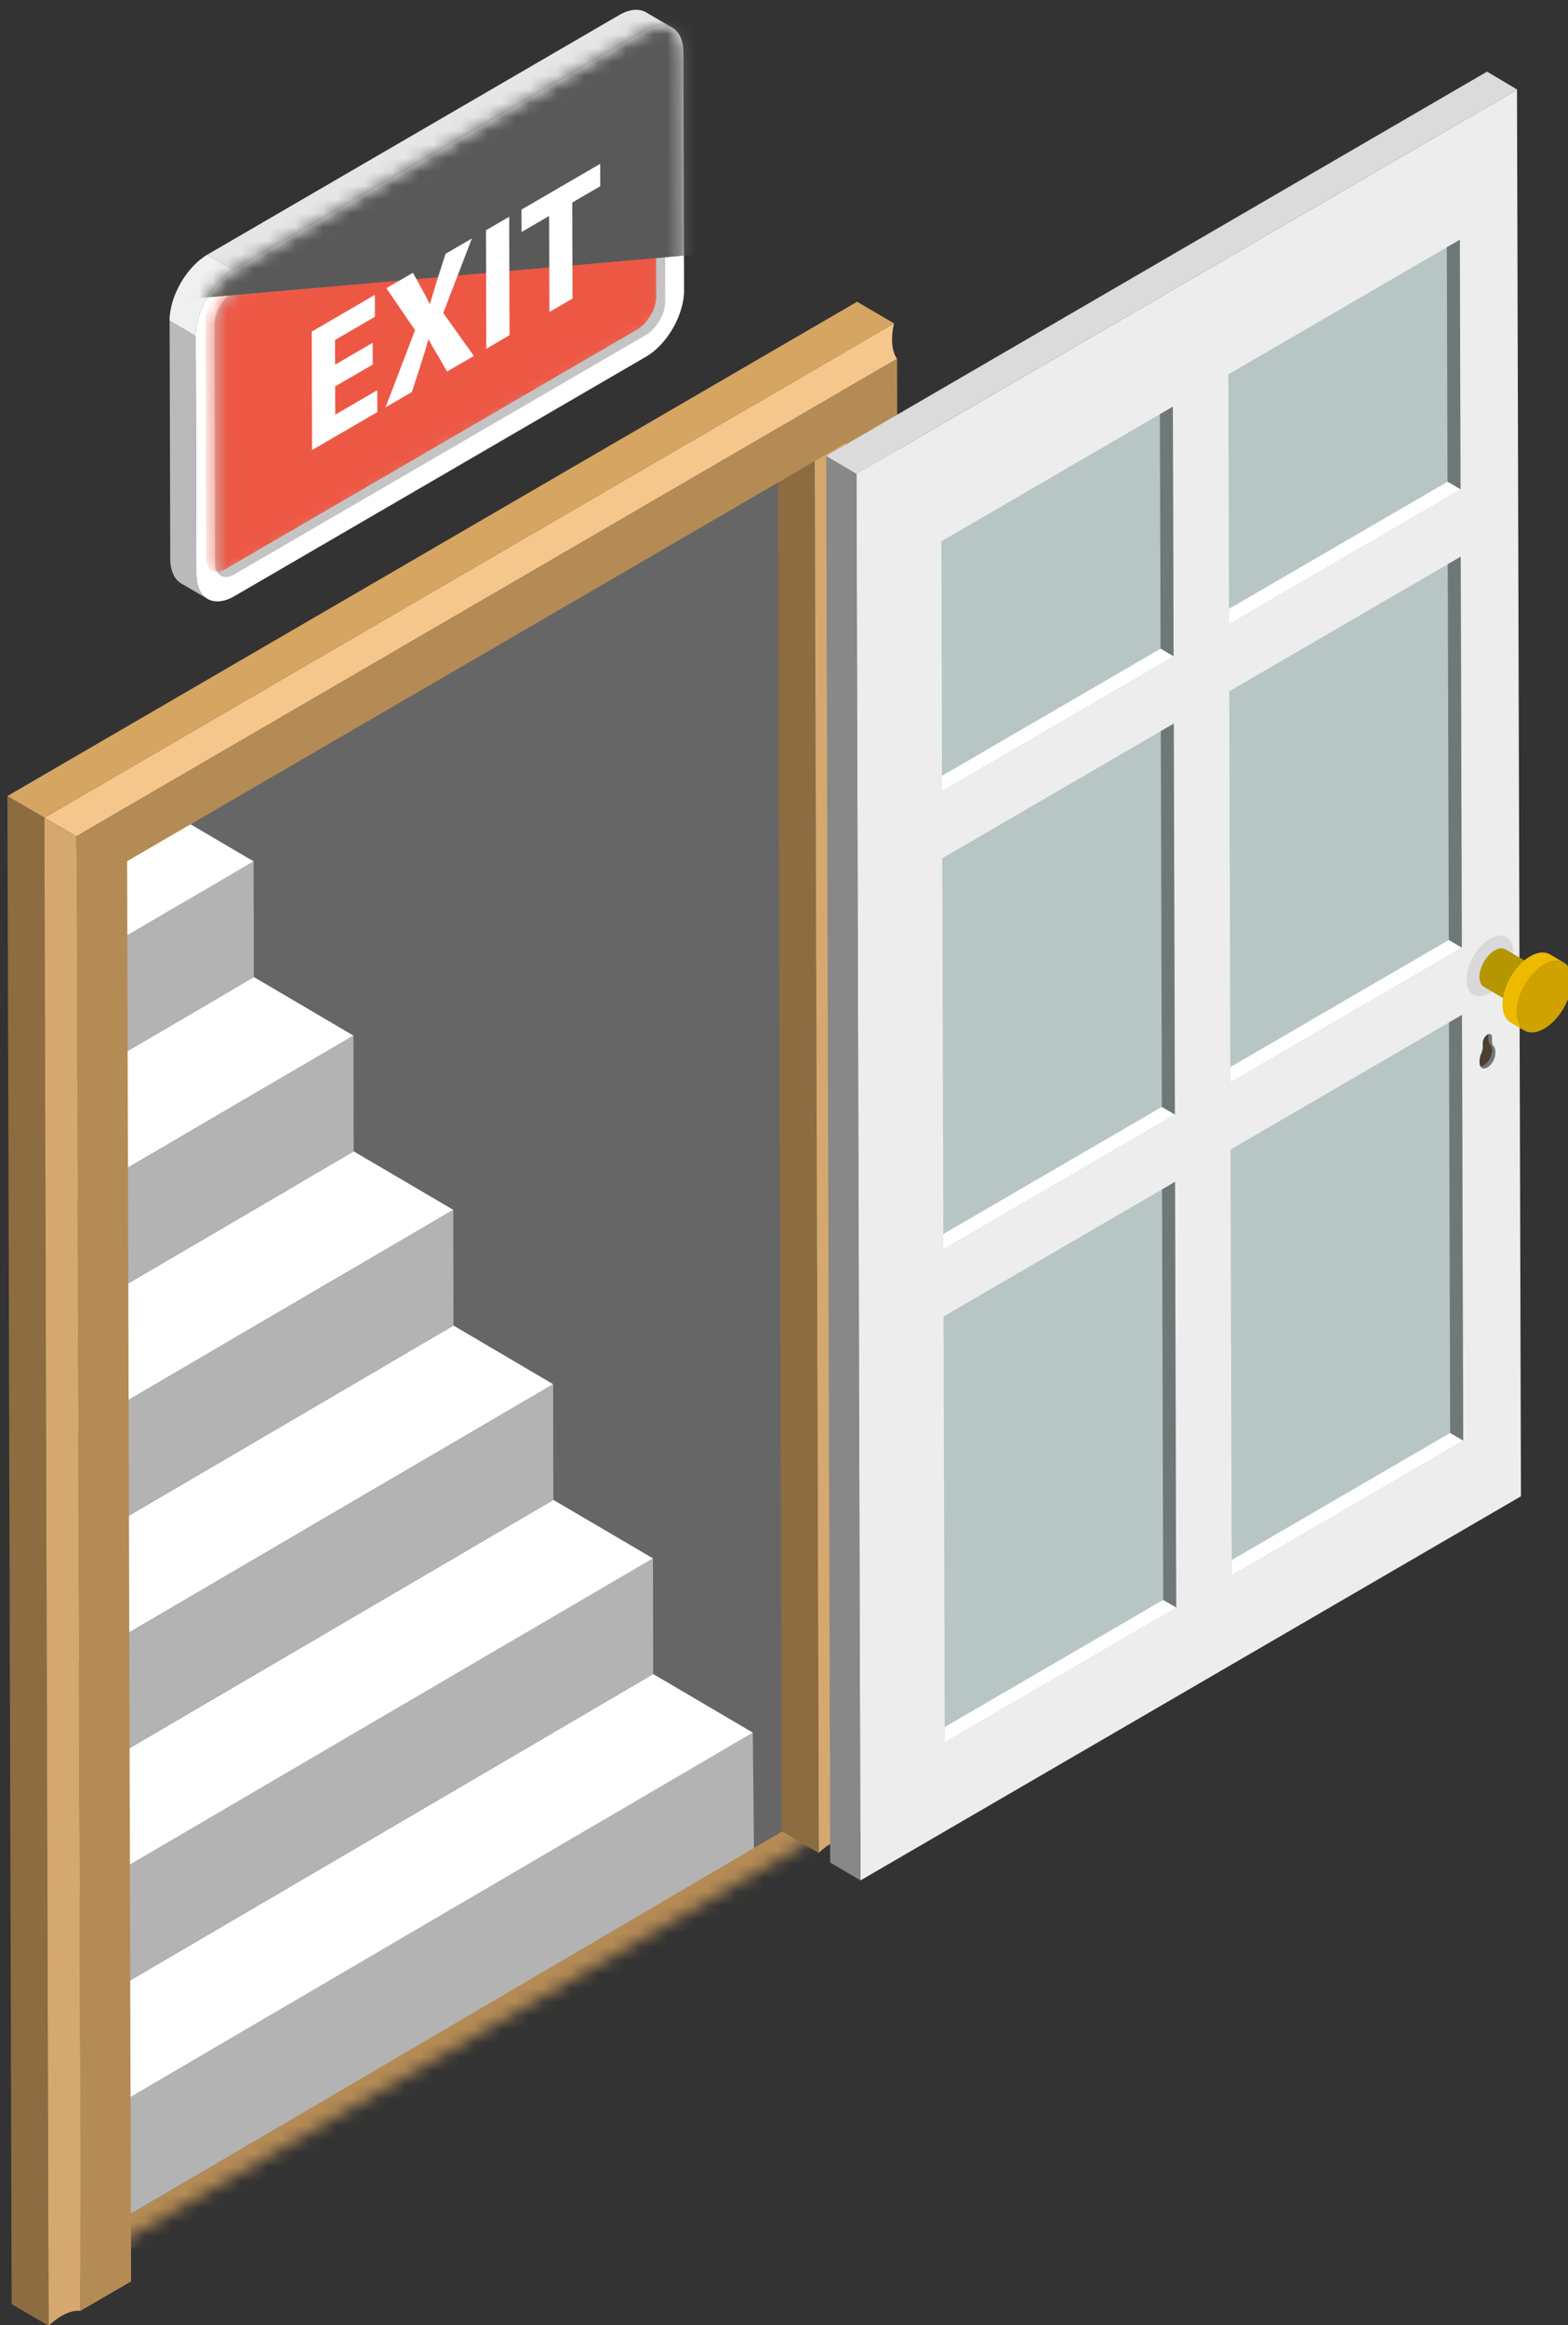 <svg xmlns="http://www.w3.org/2000/svg" fill="none" viewBox="0 0 114 169" height="169" width="114">
<rect x="0" y="0" width="114" height="169" fill="#333333" stroke="none"/>
<mask height="139" width="62" y="27" x="3" maskUnits="userSpaceOnUse" style="mask-type:luminance" id="mask0_1340_21882">
<path fill="white" d="M63.766 27.697L64.05 130.816L4.003 165.741L3.719 62.623L63.766 27.697Z"></path>
</mask>
<g mask="url(#mask0_1340_21882)">
<path fill="#666666" d="M10.129 58.765L60.694 30.201L58.537 132.177L46.281 139.458L10.129 58.765Z"></path>
<path fill="#B3B3B3" d="M7.707 161.971L54.818 134.39L54.731 125.938L7.621 153.52L7.707 161.971Z"></path>
<path fill="white" d="M7.624 153.519L54.735 125.938L47.49 121.679L0.379 149.26L7.624 153.519Z"></path>
<path fill="#B58B55" d="M15.03 166.351L64.227 137.473L56.908 133.093L7.711 161.971L15.03 166.351Z"></path>
<path fill="#B3B3B3" d="M0.378 149.261L47.489 121.679L47.474 113.271L0.363 140.851L0.378 149.261Z"></path>
<path fill="white" d="M0.363 140.851L47.474 113.271L40.232 109.021L-6.879 136.601L0.363 140.851Z"></path>
<path fill="white" d="M-6.892 128.192L40.219 100.612L32.97 96.348L-14.141 123.928L-6.892 128.192Z"></path>
<path fill="#B3B3B3" d="M-6.882 136.601L40.229 109.02L40.216 100.612L-6.895 128.193L-6.882 136.601Z"></path>
<path fill="white" d="M-14.156 115.519L32.955 87.938L25.712 83.685L-21.398 111.265L-14.156 115.519Z"></path>
<path fill="#B3B3B3" d="M-14.141 123.928L32.97 96.347L32.955 87.938L-14.156 115.518L-14.141 123.928Z"></path>
<path fill="white" d="M-21.411 102.856L25.7 75.275L18.455 71.016L-28.656 98.597L-21.411 102.856Z"></path>
<path fill="#B3B3B3" d="M-21.399 111.265L25.712 83.684L25.697 75.274L-21.414 102.856L-21.399 111.265Z"></path>
<path fill="#B3B3B3" d="M-28.657 98.597L18.454 71.016L18.439 62.61L-28.672 90.191L-28.657 98.597Z"></path>
<path fill="white" d="M-28.672 90.19L18.439 62.61L11.197 58.352L-35.914 85.933L-28.672 90.19Z"></path>
<path fill="white" d="M-35.93 77.523L11.181 49.943L3.939 45.69L-43.172 73.27L-35.93 77.523Z"></path>
<path fill="#B3B3B3" d="M-35.915 85.934L11.196 58.353L11.181 49.943L-35.93 77.524L-35.915 85.934Z"></path>
<path fill="white" d="M-43.188 64.86L3.923 37.279L-3.319 33.026L-50.43 60.607L-43.188 64.86Z"></path>
<path fill="#B3B3B3" d="M-43.172 73.269L3.939 45.689L3.923 37.279L-43.188 64.861L-43.172 73.269Z"></path>
<path fill="#DBDBDB" d="M15.028 166.351L7.709 161.97L7.623 153.519L0.377 149.26L0.362 140.851L-6.88 136.6L-6.892 128.192L-14.141 123.928L-14.156 115.518L-21.398 111.264L-21.413 102.856L-28.658 98.597L-28.674 90.19L-35.916 85.933L-35.931 77.523L-43.173 73.269L-43.188 64.861L-50.43 60.607L-50.441 52.202L-54.423 49.862H-73.945L1.504 181.54L29.419 197.775L15.028 166.351Z"></path>
</g>
<path fill="#8C6C40" d="M59.519 134.679L56.831 133.105L56.543 31.685L59.232 33.258L59.519 134.679Z"></path>
<path fill="#D4A86E" d="M61.55 32.172C60.472 32.05 59.297 33.199 59.234 33.258L59.522 134.677C59.584 134.616 60.759 133.468 61.838 133.589L61.55 32.172Z"></path>
<path fill="#B58B55" d="M65.221 26.077C65.318 61.07 65.42 96.46 65.519 131.453L61.839 133.593C61.75 100.73 61.651 67.47 61.551 32.173L9.242 62.597C9.342 97.894 9.438 132.962 9.53 165.826L5.85 167.966C5.751 132.973 5.649 95.776 5.551 60.782L65.221 26.077Z"></path>
<path fill="#8C6C40" d="M3.533 169.052L0.844 167.478L0.539 57.86L3.228 59.434L3.533 169.052Z"></path>
<path fill="#F5C78C" d="M64.999 23.507L3.227 59.435C3.289 59.471 4.469 60.151 5.549 60.782L65.218 26.077C64.578 25.192 64.978 23.591 64.999 23.507Z"></path>
<path fill="#D4A86E" d="M5.549 60.781C4.469 60.155 3.289 59.47 3.227 59.435L3.532 169.051C3.594 168.991 4.769 167.843 5.848 167.965L5.549 60.781Z"></path>
<path fill="#D6A562" d="M3.228 59.434L0.539 57.86L62.312 21.932L65 23.506L3.228 59.434Z"></path>
<path fill="#EDEDED" d="M110.291 6.521L110.579 108.759L62.557 136.68L62.27 34.443L110.291 6.521Z"></path>
<path fill="#B7C5C5" d="M68.686 126.632L68.598 95.692L85.428 85.903L85.515 116.844L68.686 126.632Z"></path>
<path fill="white" d="M84.57 116.29L68.684 125.53L68.687 126.632L85.516 116.844L84.57 116.29Z"></path>
<path fill="#6F7878" d="M85.428 85.903L84.484 86.452L84.569 116.29L85.515 116.844L85.428 85.903Z"></path>
<path fill="#B7C5C5" d="M89.552 114.496L89.465 83.556L106.294 73.768L106.382 104.707L89.552 114.496Z"></path>
<path fill="white" d="M105.432 104.154L89.547 113.394L89.549 114.496L106.38 104.708L105.432 104.154Z"></path>
<path fill="#6F7878" d="M106.291 73.768L105.348 74.317L105.432 104.154L106.379 104.707L106.291 73.768Z"></path>
<path fill="#B7C5C5" d="M85.337 52.596L68.508 62.384L68.588 90.799L85.417 81.01L85.337 52.596Z"></path>
<path fill="white" d="M84.469 80.456L68.582 89.696L68.586 90.799L85.415 81.01L84.469 80.456Z"></path>
<path fill="#6F7878" d="M85.338 52.596L84.394 53.145L84.472 80.456L85.418 81.01L85.338 52.596Z"></path>
<path fill="#B7C5C5" d="M68.492 57.493L68.441 39.347L85.27 29.559L85.322 47.704L68.492 57.493Z"></path>
<path fill="#6F7878" d="M85.272 29.559L84.328 30.108L84.376 47.15L85.323 47.704L85.272 29.559Z"></path>
<path fill="white" d="M84.374 47.15L68.488 56.39L68.491 57.493L85.321 47.705L84.374 47.15Z"></path>
<path fill="#B7C5C5" d="M89.356 45.358L89.305 27.212L106.135 17.424L106.185 35.57L89.356 45.358Z"></path>
<path fill="#6F7878" d="M106.135 17.424L105.191 17.973L105.239 35.015L106.186 35.57L106.135 17.424Z"></path>
<path fill="white" d="M105.238 35.016L89.352 44.255L89.355 45.359L106.184 35.57L105.238 35.016Z"></path>
<path fill="#B7C5C5" d="M106.201 40.461L89.371 50.25L89.452 78.664L106.281 68.876L106.201 40.461Z"></path>
<path fill="white" d="M105.335 68.321L89.449 77.561L89.453 78.664L106.282 68.876L105.335 68.321Z"></path>
<path fill="#6F7878" d="M106.201 40.461L105.258 41.01L105.334 68.321L106.281 68.876L106.201 40.461Z"></path>
<g style="mix-blend-mode:multiply">
<path fill="#D9D9D9" d="M109.518 70.908C110.183 69.754 110.185 68.504 109.522 68.115C108.859 67.727 107.781 68.348 107.116 69.502C106.45 70.656 106.448 71.907 107.111 72.295C107.775 72.683 108.852 72.062 109.518 70.908Z"></path>
</g>
<path fill="#B59600" d="M108.66 69.085C108.973 68.906 109.254 68.887 109.459 69.005L111.938 70.457C111.736 70.338 111.453 70.355 111.139 70.536C110.531 70.889 110.035 71.755 110.038 72.459C110.038 72.816 110.163 73.065 110.363 73.182L107.884 71.731C107.684 71.614 107.559 71.364 107.559 71.007C107.557 70.304 108.052 69.439 108.66 69.085Z"></path>
<path fill="#C79C00" d="M111.141 70.536C110.533 70.889 110.037 71.755 110.039 72.459C110.041 73.162 110.54 73.46 111.148 73.106C111.756 72.752 112.261 71.882 112.259 71.167C112.257 70.453 111.758 70.177 111.141 70.536Z"></path>
<path fill="#EDBA00" d="M111.248 69.511C111.809 69.185 112.314 69.153 112.685 69.369L113.698 69.964C113.332 69.75 112.824 69.78 112.263 70.106C111.148 70.755 110.248 72.325 110.252 73.615C110.252 74.256 110.478 74.707 110.84 74.919L109.823 74.323C109.461 74.112 109.236 73.661 109.234 73.02C109.233 71.726 110.134 70.159 111.248 69.511Z"></path>
<path fill="#CFA200" d="M113.692 73.268C114.481 71.9 114.483 70.417 113.696 69.957C112.909 69.496 111.632 70.232 110.843 71.6C110.054 72.968 110.052 74.451 110.838 74.911C111.625 75.371 112.903 74.636 113.692 73.268Z"></path>
<path fill="#4D3F31" d="M107.638 77.52C107.591 77.438 107.568 77.346 107.57 77.252V77.091C107.574 76.916 107.614 76.745 107.688 76.587C107.761 76.429 107.801 76.258 107.805 76.084V75.785C107.811 75.667 107.845 75.552 107.903 75.45C107.961 75.348 108.043 75.261 108.141 75.197C108.169 75.18 108.199 75.168 108.23 75.159C108.237 75.188 108.241 75.218 108.242 75.249V75.548C108.235 75.681 108.278 75.811 108.362 75.913C108.446 76.016 108.488 76.146 108.482 76.279V76.441C108.472 76.642 108.414 76.837 108.315 77.01C108.215 77.184 108.076 77.332 107.91 77.441C107.828 77.493 107.734 77.52 107.638 77.52Z"></path>
<path fill="#6F7878" d="M107.637 77.52C107.733 77.52 107.828 77.493 107.909 77.441C108.076 77.332 108.215 77.184 108.315 77.011C108.414 76.837 108.471 76.642 108.482 76.442V76.279C108.488 76.146 108.445 76.016 108.362 75.913C108.278 75.811 108.235 75.681 108.242 75.548V75.249C108.241 75.219 108.237 75.189 108.23 75.159C108.254 75.152 108.28 75.149 108.306 75.151C108.332 75.154 108.357 75.161 108.38 75.174C108.414 75.198 108.441 75.231 108.459 75.269C108.476 75.308 108.483 75.35 108.478 75.392V75.692C108.471 75.824 108.514 75.954 108.598 76.056C108.682 76.159 108.724 76.29 108.718 76.423V76.585C108.707 76.785 108.65 76.98 108.55 77.154C108.451 77.327 108.312 77.475 108.145 77.585C107.986 77.674 107.841 77.686 107.736 77.625C107.695 77.599 107.661 77.563 107.637 77.52Z"></path>
<path fill="#888888" d="M62.559 136.677L60.356 135.376L60.066 33.142L62.27 34.442L62.559 136.677Z"></path>
<path fill="#DBDBDB" d="M62.271 34.442L60.074 33.14L108.113 5.208L110.31 6.511L62.271 34.442Z"></path>
<path fill="white" d="M16.978 19.62C15.457 20.505 14.227 22.654 14.227 24.417L14.275 41.744C14.28 43.506 15.518 44.218 17.042 43.332L46.983 25.918C48.505 25.032 49.735 22.883 49.735 21.122L49.686 3.794C49.681 2.032 48.443 1.321 46.919 2.206L16.978 19.62Z"></path>
<path fill="#C4C4C4" d="M15.646 40.949L15.598 23.619C15.598 22.724 16.219 21.642 16.982 21.197L46.924 3.784C47.689 3.337 48.315 3.7 48.318 4.589L48.369 21.919C48.369 22.805 47.748 23.887 46.984 24.334L17.037 41.749C16.271 42.196 15.646 41.834 15.643 40.949H15.646Z"></path>
<mask height="39" width="34" y="3" x="15" maskUnits="userSpaceOnUse" style="mask-type:luminance" id="mask1_1340_21882">
<path fill="white" d="M15.646 40.949L15.598 23.619C15.598 22.724 16.219 21.642 16.982 21.197L46.924 3.784C47.689 3.337 48.315 3.7 48.318 4.589L48.369 21.919C48.369 22.805 47.748 23.887 46.984 24.334L17.037 41.749C16.271 42.196 15.646 41.834 15.643 40.949H15.646Z"></path>
</mask>
<g mask="url(#mask1_1340_21882)">
<path fill="#ED5845" d="M16.326 20.818C15.561 21.265 14.939 22.349 14.941 23.239L14.99 40.567C14.99 41.453 15.619 41.812 16.384 41.367L46.327 23.953C47.093 23.506 47.715 22.422 47.712 21.538L47.659 4.208C47.659 3.314 47.03 2.956 46.265 3.403L16.326 20.818Z"></path>
</g>
<path fill="#BABABA" d="M14.23 24.417L14.279 41.745C14.279 42.619 14.588 43.235 15.083 43.526L13.182 42.413C12.687 42.123 12.383 41.507 12.377 40.631L12.332 23.304L14.23 24.417Z"></path>
<path fill="#E6E6E6" d="M45.019 1.093C45.785 0.646 46.479 0.606 46.981 0.901L48.882 2.013C48.38 1.72 47.685 1.761 46.92 2.206L16.979 19.62L15.078 18.508L45.019 1.093Z"></path>
<path fill="#F0F0F0" d="M16.98 19.62L15.08 18.508C13.557 19.393 12.328 21.542 12.328 23.303L14.229 24.417C14.227 22.654 15.459 20.505 16.98 19.62Z"></path>
<mask height="43" width="36" y="1" x="14" maskUnits="userSpaceOnUse" style="mask-type:luminance" id="mask2_1340_21882">
<path fill="white" d="M16.978 19.62C15.457 20.505 14.227 22.654 14.227 24.417L14.275 41.744C14.28 43.506 15.518 44.218 17.042 43.332L46.983 25.918C48.505 25.032 49.735 22.883 49.735 21.122L49.686 3.794C49.681 2.032 48.443 1.321 46.919 2.206L16.978 19.62Z"></path>
</mask>
<g mask="url(#mask2_1340_21882)">
<g style="mix-blend-mode:screen">
<path fill="#595959" d="M13.153 21.785L56.727 17.968L55.076 -1.154L11.502 2.663L13.153 21.785Z"></path>
</g>
</g>
<path fill="white" d="M27.252 21.435L27.257 23.026L24.358 24.713L24.363 26.506L27.096 24.916L27.1 26.497L24.367 28.087L24.373 30.14L27.43 28.362L27.434 29.953L22.688 32.714L22.664 24.104L27.252 21.435Z"></path>
<path fill="white" d="M34.31 17.33L32.226 22.749L34.45 25.873L32.504 27.005L31.828 25.832C31.553 25.397 31.37 25.052 31.162 24.674L31.137 24.688C30.989 25.274 30.8 25.835 30.57 26.566L29.948 28.491L28.031 29.609L30.174 24.001L28.092 20.948L30.021 19.826L30.68 21.018C30.896 21.41 31.063 21.733 31.247 22.119C31.444 21.457 31.584 20.991 31.773 20.382L32.395 18.448L34.31 17.33Z"></path>
<path fill="white" d="M37.021 15.755L37.045 24.365L35.356 25.348L35.332 16.738L37.021 15.755Z"></path>
<path fill="white" d="M43.637 11.906L43.642 13.536L41.605 14.721L41.624 21.701L39.943 22.679L39.923 15.699L37.919 16.864L37.914 15.235L43.637 11.906Z"></path>
</svg>

